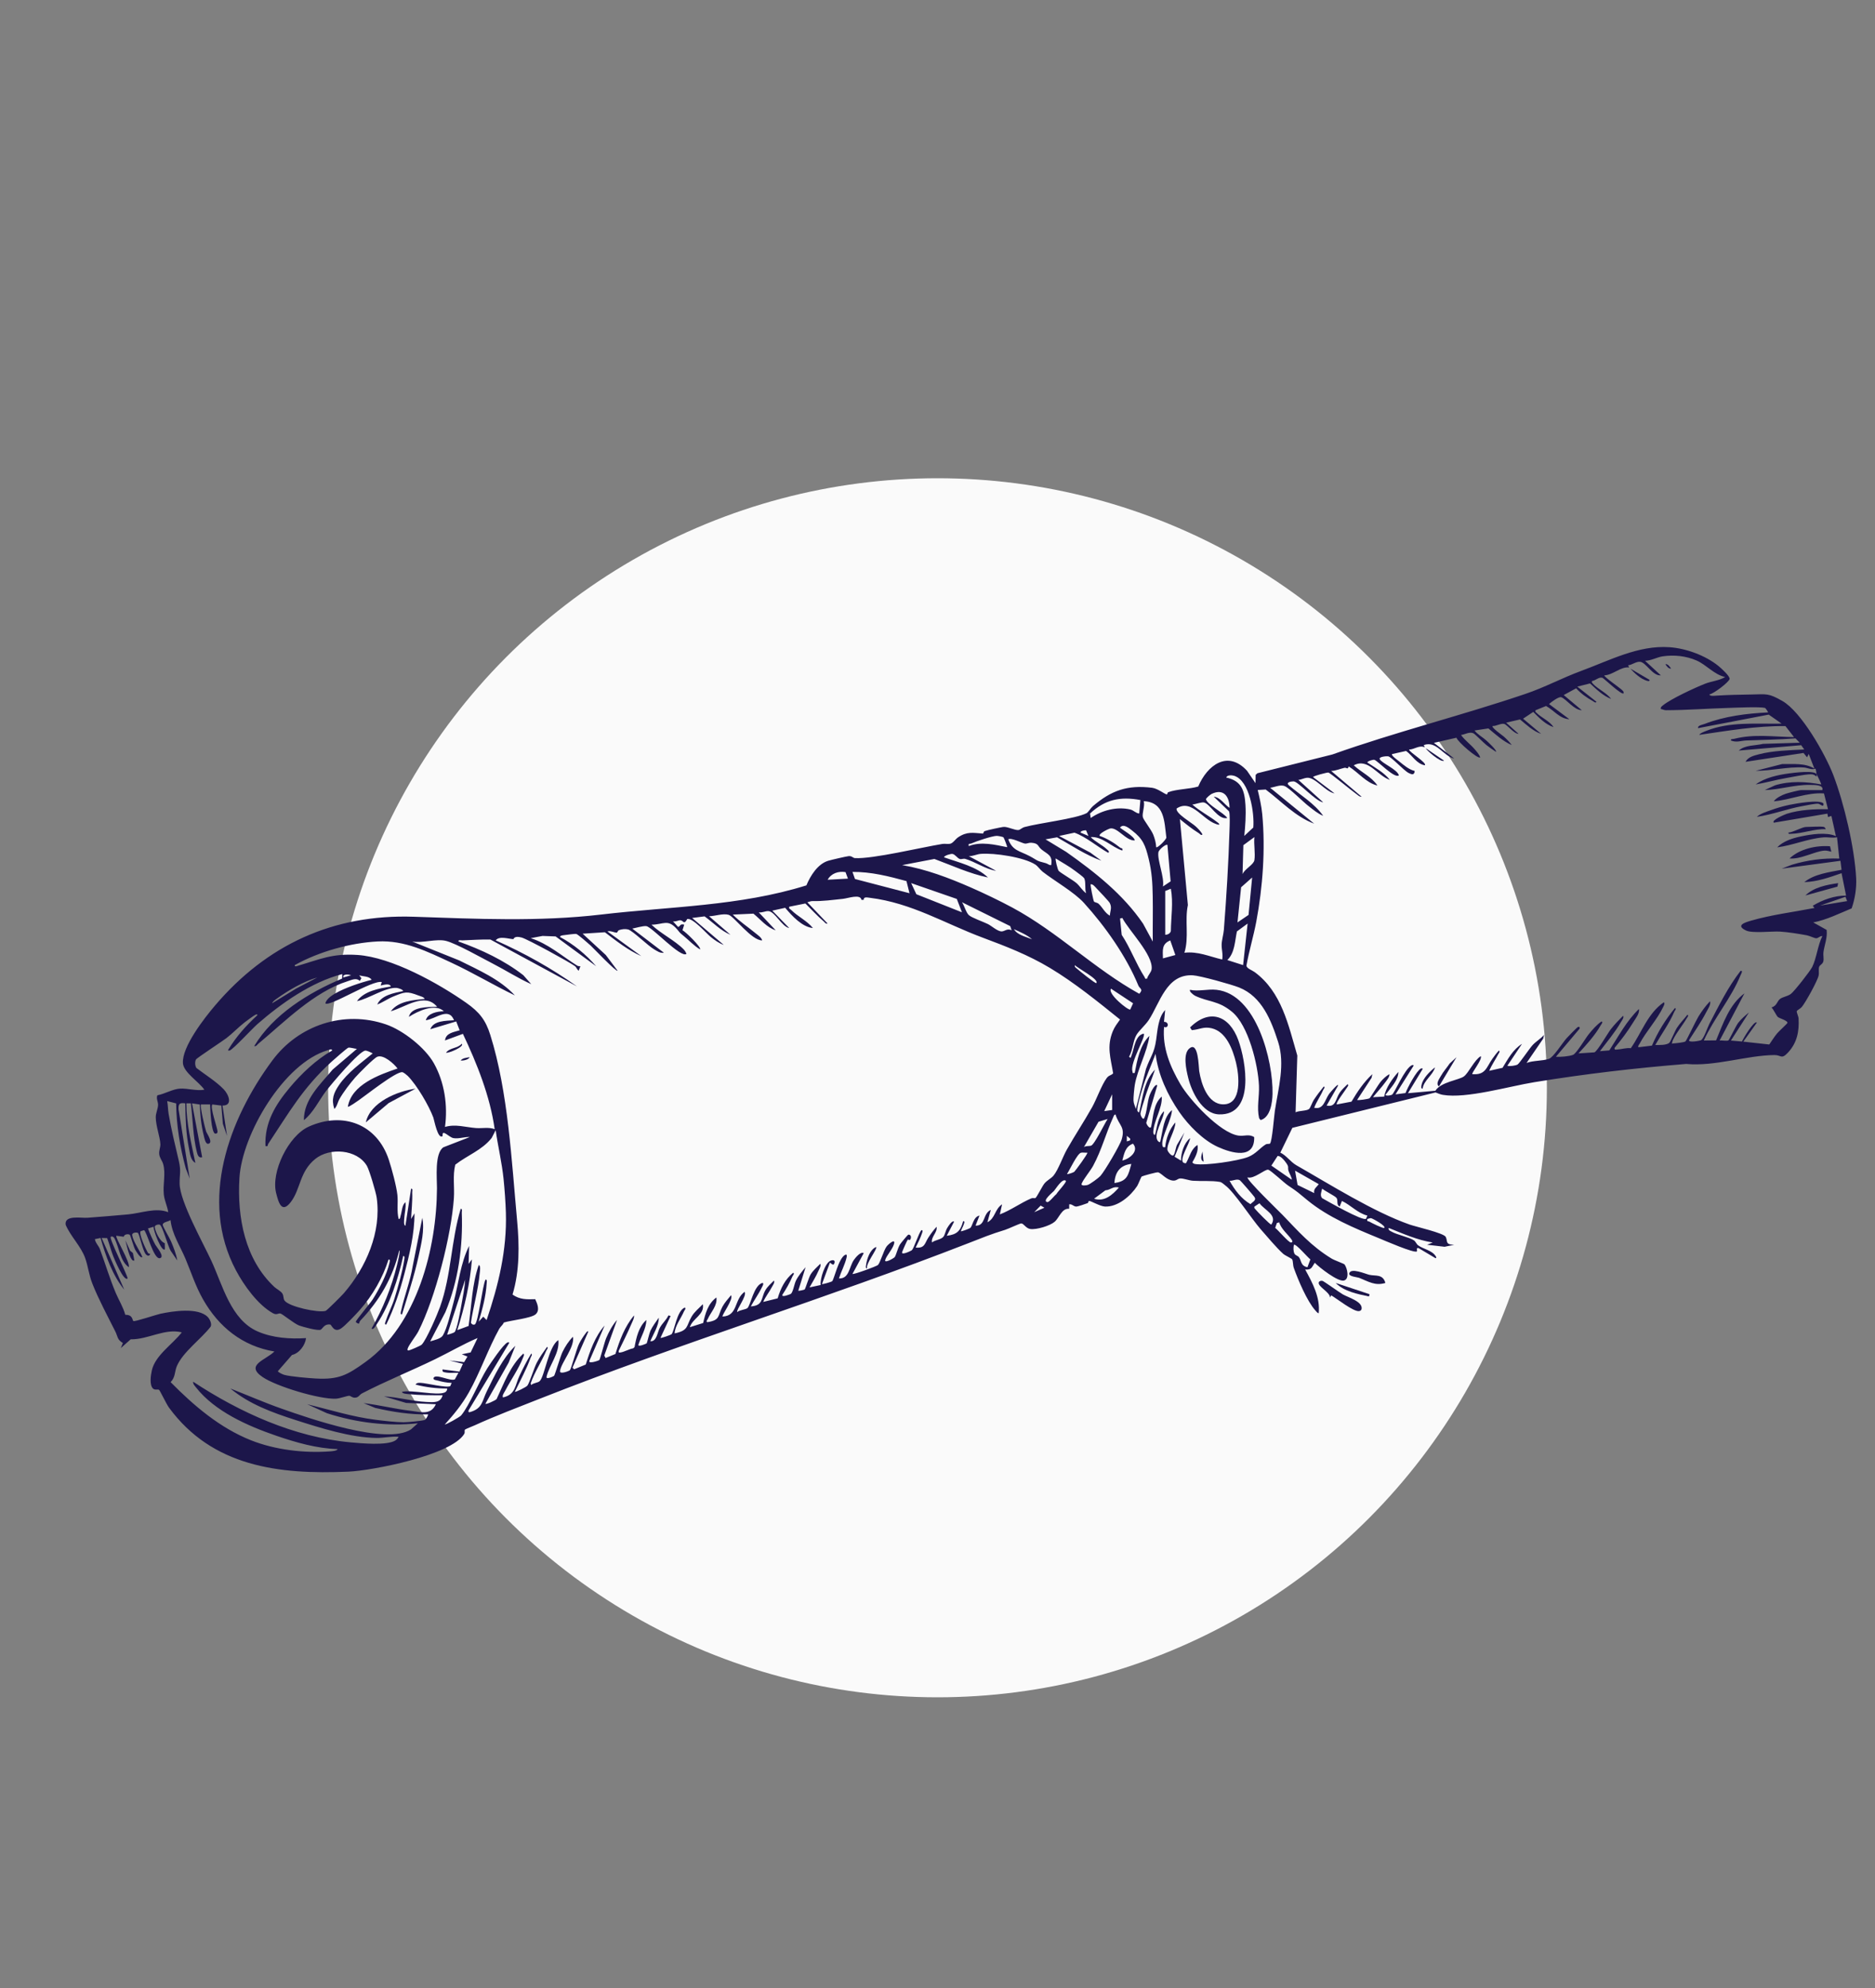 <svg width="200" height="212" viewBox="0 0 200 212" fill="none" xmlns="http://www.w3.org/2000/svg">
<rect x="0" y="0" width="200" height="212" fill="#808080" stroke="none"/>
<circle cx="100" cy="116" r="65" fill="#FAFAFA"/>
<g clip-path="url(#clip0_267_1520)">
<path d="M182.336 74.058C182.371 74.27 182.963 74.192 183.124 74.18C184.414 74.097 185.564 74.085 186.857 74.06C188.458 74.028 188.636 73.905 190.122 74.754C192.141 75.906 194.714 80.458 195.552 82.648C196.704 85.658 197.824 90.431 197.99 93.637C198.045 94.708 197.861 95.868 197.508 96.868C196.187 97.417 194.817 98.099 193.413 98.368L194.839 99.164C194.945 99.977 194.613 100.741 194.5 101.542C194.458 101.849 194.553 102.201 194.495 102.495C194.433 102.822 194.106 102.889 194.038 103.119C193.961 103.391 194.051 103.723 193.988 104.027C193.873 104.591 192.6 106.897 192.188 107.388C192.04 107.563 191.716 107.712 191.661 107.822C191.606 107.932 191.834 108.369 191.847 108.606C191.927 109.988 191.684 111.223 190.705 112.261C190.005 113.005 190.002 112.503 189.269 112.511C186.33 112.536 182.931 113.746 179.863 113.459C174.424 113.896 169.022 114.527 163.64 115.408C160.939 115.849 156.423 117.182 153.905 116.755C153.629 116.708 153.383 116.595 153.127 116.498L137.852 120.273L136.569 122.916C137.215 123.213 137.636 123.896 138.284 124.266C141.899 126.329 146.482 129.221 150.356 130.586C151.008 130.815 154.01 131.497 154.211 131.901C154.447 132.377 154.118 132.724 155.112 132.742L154.091 132.956L152.223 132.739L152.823 132.502C151.176 132.24 149.658 131.561 148.127 130.945C148.079 131.182 148.237 131.232 148.403 131.327C149.028 131.691 150.325 131.933 150.823 132.275C151.013 132.407 151.071 132.649 151.262 132.797C151.786 133.196 152.73 133.325 153.127 133.937C153.18 134.019 153.262 134.141 153.127 134.176L151.317 133.101C151.013 133.001 151.197 133.393 151.134 133.45C150.873 133.682 147.63 132.268 147.085 132.043C144.444 130.958 141.69 129.817 139.469 128.001C138.558 127.255 138.435 127.105 137.423 126.441C136.974 126.147 135.558 124.797 135.274 124.737C134.933 124.665 133.74 125.768 133.075 125.556C132.882 125.75 136.532 129.273 136.81 129.563C138.497 131.317 139.858 132.881 142.019 134.204C142.356 134.411 143.357 134.755 143.422 134.845C143.699 135.219 143.985 136.4 143.35 136.557C142.715 136.714 140.716 135.154 140.242 134.66C139.921 135.125 139.916 135.449 139.218 135.379C139.996 136.804 140.844 138.358 140.661 140.05C140.513 140.013 140.403 139.858 140.305 139.748C139.416 138.753 138.467 136.497 138.005 135.207C137.9 134.915 137.935 134.473 137.832 134.301C137.767 134.191 137.082 133.894 136.868 133.702C136.195 133.103 135.093 131.796 134.458 131.07C133.51 129.982 131.642 127.11 130.708 126.421C130.532 126.292 130.332 126.077 130.123 126.04C129.277 125.885 128.11 125.977 127.236 125.915C126.84 125.887 126.245 125.658 125.904 125.67C125.587 125.683 125.499 125.945 125.1 125.897C124.415 125.818 123.996 125.206 123.554 125.017C123.428 124.964 121.872 125.401 121.782 125.463C121.714 125.511 121.42 126.287 121.297 126.479C120.599 127.544 119.226 128.732 117.858 128.665C117.326 128.637 116.38 128.063 116.164 128.066C116.101 128.066 116.101 128.265 116.006 128.303C115.81 128.383 114.969 128.665 114.818 128.669C114.517 128.679 114.364 128.375 114.05 128.43L114.045 128.904C113.255 128.827 112.988 129.87 112.491 130.294C111.994 130.718 110.569 131.152 109.903 131.06C109.424 130.995 109.206 130.474 108.934 130.466C108.776 130.464 107.549 131.047 107.21 131.15C105.671 131.619 104.795 131.988 103.329 132.559C88.198 138.456 72.659 143.206 57.535 149.177C55.289 150.063 52.801 151.006 50.622 152.002C50.396 152.107 49.733 152.356 49.613 152.444C49.492 152.531 49.633 152.726 49.513 152.92C48.119 155.183 39.783 156.82 37.16 156.937C29.722 157.267 22.633 156.393 18.017 150.096C17.751 149.731 17.055 148.267 16.963 148.209C16.82 148.124 16.523 148.274 16.317 148.072C15.921 147.685 16.084 146.645 16.195 146.146C16.556 144.524 18.409 143.361 19.392 142.081C17.55 141.634 15.815 142.85 13.938 142.825L12.889 143.758L13.107 143.216C12.492 142.867 12.562 142.51 12.306 141.999C11.503 140.399 10.501 138.535 9.854 136.891C9.472 135.918 9.407 135.075 9.091 134.176C8.636 132.889 7.534 131.863 7.005 130.613C6.839 129.533 8.681 129.915 9.332 129.862C10.765 129.747 12.238 129.64 13.667 129.503C15.095 129.366 16.606 128.749 17.942 129.266C17.854 128.627 17.545 128.043 17.475 127.394C17.357 126.277 17.703 125.161 17.399 124.116C17.302 123.781 17.028 123.487 16.985 123.083C16.942 122.679 17.116 122.374 17.106 122.022C17.083 121.276 16.619 120.076 16.614 119.14C16.611 118.699 16.857 118.23 16.862 117.82C16.867 117.471 16.634 117.139 16.789 116.8C17.573 116.658 18.429 116.131 19.212 116.089C19.995 116.046 20.969 116.356 21.797 116.209C21.27 115.398 19.586 114.382 19.513 113.382C19.387 111.645 21.817 108.543 22.939 107.226C28.444 100.758 35.541 97.467 44.141 97.762C50.813 97.989 57.46 98.308 64.127 97.527C71.465 96.664 78.925 96.636 86.016 94.416C86.435 93.4 87.219 92.13 88.346 91.791C88.652 91.698 90.248 91.327 90.514 91.299C90.871 91.262 90.976 91.496 91.197 91.509C93.097 91.614 98.299 90.361 100.513 89.999C100.789 89.954 101.085 90.029 101.339 89.982C101.652 89.924 101.911 89.48 102.205 89.286C103.171 88.644 103.796 88.822 104.843 88.891C104.908 88.896 104.883 88.687 105.041 88.627C105.347 88.515 106.68 88.233 107.012 88.185C107.453 88.123 108.277 88.579 108.671 88.512C108.799 88.49 109.03 88.263 109.296 88.193C110.91 87.758 114.685 87.322 115.888 86.723C116.084 86.626 116.335 86.177 116.576 85.969C118.524 84.303 120.233 83.684 122.886 84.008C123.499 84.083 124.262 84.714 124.465 84.717C124.528 84.717 124.51 84.52 124.616 84.48C125.52 84.141 126.857 84.16 127.811 83.876C128.765 81.608 130.952 79.944 133.018 82.197L133.919 83.514L133.936 82.631L134.125 82.459L142.11 80.46C148.895 78.047 155.908 76.303 162.708 73.998C164.837 73.276 166.557 72.321 168.67 71.542C171.715 70.422 174.762 68.79 178.063 69.017C179.848 69.139 181.897 69.893 183.287 71.008C183.551 71.221 184.565 72.129 184.49 72.411C184.397 72.76 182.8 73.98 182.336 74.052V74.058ZM193.777 82.559C193.72 82.421 193.737 82.129 193.649 81.965C193.245 82.137 192.811 81.867 192.389 81.843C190.675 81.745 188.98 82.207 187.273 82.199L190.097 81.478C191.255 81.506 192.51 81.336 193.534 81.962L192.931 80.405L192.753 80.762L192.374 80.295L186.189 81.241C186.463 80.722 187.085 80.577 187.61 80.44C189.103 80.046 190.906 80.001 192.452 79.924L192.126 79.469L185.466 80.041C186.139 79.427 187.226 79.534 188.057 79.325L191.97 79.203L191.521 78.741C189.769 78.876 188.006 78.898 186.249 78.966C185.715 78.986 185.218 79.213 184.623 78.963C184.592 78.778 184.849 78.823 184.984 78.788C187.113 78.244 189.204 78.576 191.365 78.606L190.444 77.428C187.354 77.401 184.299 77.925 181.251 78.367C181.349 78.18 181.776 78.032 181.974 77.95C184.497 76.927 187.369 77.216 190.042 77.169L188.664 76.206L181.131 77.65C181.048 77.359 181.605 77.286 181.824 77.201C183.94 76.373 186.342 76.081 188.596 75.971C188.619 75.954 188.33 75.507 188.27 75.492C187.69 75.35 185.21 75.467 184.437 75.49C182.185 75.557 179.921 75.732 177.697 75.737C177.506 75.737 177.34 75.634 177.157 75.612C177.115 75.395 177.265 75.315 177.406 75.2C178.257 74.514 180.779 73.344 181.856 72.92C182.577 72.635 183.375 72.585 184.02 72.199C182.84 71.942 182.017 70.896 180.973 70.439C179.841 69.945 178.568 69.813 177.345 69.993C176.743 70.083 176.105 70.467 175.468 70.464L177.155 72.019C176.291 72.111 175.558 70.609 174.928 70.572C174.484 70.544 174.097 70.909 173.663 70.946L173.783 71.18C172.887 71.061 172.061 71.977 171.133 72.021C171.022 72.129 172.794 73.369 172.94 73.516C173.068 73.643 173.224 73.723 173.179 73.938C172.973 74.157 171.06 72.316 170.924 72.278C170.523 72.169 170.201 72.588 169.807 72.623C169.77 72.79 169.832 72.82 169.925 72.925C170.395 73.454 171.411 73.91 171.856 74.537C170.964 74.187 170.289 73.508 169.604 72.88L168.243 73.222L170.289 74.838C170.194 75.018 170.001 74.811 169.893 74.754C169.24 74.397 168.625 73.953 168.123 73.399L166.798 74.12L168.723 75.737C167.897 75.717 167.104 74.584 166.549 74.357C166.283 74.247 165.465 74.866 165.231 75.081L167.397 76.697C166.366 76.65 165.746 75.739 164.91 75.288L163.785 75.744C163.74 75.929 163.813 75.936 163.913 76.034C164.438 76.555 165.296 76.892 165.713 77.538C164.857 77.266 164.162 76.54 163.547 75.919L162.462 76.642L164.388 78.259C163.527 77.972 162.819 77.284 162.136 76.722L160.655 77.064L161.98 78.259C161.486 78.249 160.76 77.284 160.449 77.199C160.103 77.107 159.588 77.451 159.212 77.421C159.056 77.588 160.268 78.422 160.417 78.556C160.715 78.826 161.019 79.133 161.257 79.455C160.309 79.048 159.543 78.324 158.762 77.678L157.284 77.9C157.62 78.342 158.147 78.606 158.551 78.973C158.705 79.113 159.699 80.033 159.571 80.173C159.224 79.946 158.875 79.707 158.551 79.452C158.258 79.22 157.342 78.282 157.161 78.197C156.747 78.007 156.26 78.327 155.84 78.379C156.25 78.941 156.832 79.355 157.281 79.879C157.485 80.113 157.808 80.478 157.886 80.772C157.66 80.984 155.471 79.103 155.356 78.671L152.949 79.218L155.115 80.892C153.905 80.595 153.232 78.956 151.862 79.457L151.985 79.694C151.372 79.43 150.913 79.909 150.298 79.936C150.341 80.231 152.248 81.358 151.982 81.61C151.096 81.456 150.659 80.567 149.982 80.081L148.491 80.415C148.355 80.56 149.093 81.071 149.226 81.181C149.695 81.563 150.32 82.094 150.9 82.212C150.87 82.686 150.582 82.599 150.255 82.431C149.728 82.162 148.415 80.707 148.064 80.65C147.921 80.627 147.057 80.687 147.168 80.949C147.348 81.373 149.055 82.047 149.213 82.686C148.747 83.058 146.942 81.116 146.6 81.029C146.432 80.987 145.84 81.189 145.845 81.311C146.681 81.872 147.614 82.361 148.252 83.167C146.899 82.718 145.955 80.792 144.399 81.613C145.217 82.364 146.284 82.826 146.927 83.766C145.724 83.497 144.886 82.354 143.854 81.73C143.754 82.127 143.651 81.825 143.407 81.88C142.933 81.987 142.486 82.204 141.989 82.212L145.24 84.964C145.004 84.984 144.836 84.777 144.652 84.652C144.203 84.345 141.874 82.404 141.688 82.384C141.55 82.369 140.056 82.748 140.064 82.871L142.351 84.607C141.384 84.435 140.305 82.871 139.416 82.94C139.117 82.963 138.801 83.142 138.497 83.172L141.146 85.565C140.34 85.466 138.475 83.327 137.978 83.325C137.707 83.325 137.114 83.427 137.488 83.751C138.716 84.809 140.174 85.645 141.143 87C140.591 86.785 140.059 86.334 139.589 85.969C138.969 85.493 137.586 84.076 137.039 83.834C136.58 83.632 135.947 83.958 135.483 84.006L140.179 87.836C138.179 87.097 136.682 85.451 135.006 84.193L134.157 84.245C134.358 85.091 134.556 85.95 134.639 86.82C134.988 90.573 134.694 94.588 134.004 98.281C133.708 99.855 133.231 101.405 132.95 102.984C132.995 103.286 133.565 103.468 133.836 103.668C136.705 105.789 137.42 109.287 138.379 112.563L138.196 118.616C138.545 118.429 139.388 118.482 139.642 118.257C139.765 118.147 139.981 117.538 140.131 117.306C140.463 116.802 140.824 116.328 141.206 115.859C141.387 115.952 141.171 116.149 141.126 116.258C140.852 116.902 140.42 117.476 140.182 118.135C141.196 118.354 141.299 117.331 141.768 116.658C141.823 116.578 142.855 115.35 142.709 115.799L141.507 117.895C142.514 118.12 142.443 117.179 142.925 116.493C143.156 116.164 143.452 115.904 143.736 115.622C143.914 115.715 143.711 115.912 143.651 116.016C143.493 116.293 142.448 117.618 142.591 117.778L144.158 117.481C144.783 116.421 145.476 115.388 146.384 114.547L146.299 114.941L144.76 117.301C144.836 117.366 145.945 117.207 146.083 117.122C146.176 117.064 147.032 115.63 147.293 115.33C147.554 115.031 147.845 114.754 148.194 114.549C148.265 114.811 147.903 115.218 147.753 115.428C147.358 115.974 146.871 116.478 146.45 117.005L147.647 116.94C147.808 115.999 148.523 115.028 149.158 114.31C149.176 115.206 148.28 116.069 147.773 116.765C147.921 116.895 148.302 116.815 148.468 116.745C148.731 116.633 149.826 113.938 150.604 113.591C150.669 113.561 150.81 113.569 150.782 113.649L148.857 116.703L149.921 116.563C150.12 116.021 151.106 114.158 151.568 113.948C151.631 113.918 151.774 113.925 151.746 114.005L150.182 116.58L153.107 116.316C153.692 115.378 155.612 115.183 156.149 114.791C156.651 114.425 157.274 113.015 157.952 112.63C158.135 112.99 156.93 114.442 157.048 114.547C158.469 114.664 158.541 113.828 159.189 112.905C159.4 112.603 159.628 112.304 159.879 112.034C160.053 112.119 159.857 112.326 159.802 112.436C159.503 113.022 159.106 113.574 158.855 114.19L160.271 113.871C160.853 112.932 161.375 111.917 162.347 111.318L160.783 113.653C161.024 113.738 161.664 113.634 161.862 113.531C162.061 113.429 163.145 111.8 163.489 111.435C163.863 111.039 164.34 110.777 164.696 110.36L164.611 110.754L162.831 113.354C163.544 113.075 164.521 113.154 165.219 112.915C165.706 112.748 166.654 111.213 167.104 110.717C167.267 110.537 168.201 109.569 168.311 109.521C168.459 109.459 168.537 109.549 168.489 109.699L165.962 112.695C166.408 112.73 167.397 112.65 167.799 112.486C168.151 112.344 169.114 110.727 169.456 110.302C169.845 109.821 170.329 109.259 170.839 108.923C171.017 109.015 170.814 109.212 170.754 109.317C170.129 110.415 169.225 111.41 168.369 112.336L170.066 112.224C170.36 112.144 171.492 110.185 171.81 109.771C172.195 109.272 172.679 108.773 173.126 108.324C173.261 108.521 172.975 108.858 172.875 109.032C172.255 110.105 171.406 111.111 170.658 112.097L171.66 112.014C172.649 110.497 173.492 108.878 174.815 107.605C174.916 108.064 174.446 108.633 174.203 109.032C173.625 109.981 172.94 110.886 172.227 111.74C172.177 111.999 172.345 111.924 172.526 111.917C172.963 111.899 173.472 111.717 173.954 111.78C175.096 110.143 175.759 108.064 177.466 106.889C177.619 106.964 177.484 107.221 177.431 107.333C176.783 108.718 175.591 109.973 174.901 111.286C174.83 111.418 174.71 111.495 174.755 111.68L176.206 111.505C176.828 110.055 177.664 108.703 178.671 107.488C178.852 107.58 178.636 107.777 178.591 107.887C178.056 109.147 177.233 110.255 176.562 111.44C176.949 111.443 177.775 111.47 178.066 111.201C178.196 111.081 178.653 109.951 178.872 109.609C179.188 109.117 179.635 108.673 179.994 108.209C180.174 108.304 179.966 108.496 179.908 108.603C179.562 109.227 178.468 110.587 178.367 111.143C178.322 111.4 178.332 111.273 178.49 111.268C178.729 111.258 179.645 111.166 179.783 111.054C179.898 110.959 180.907 108.823 181.161 108.414C181.52 107.835 181.927 107.266 182.404 106.774C182.522 107.126 182.168 107.61 182.002 107.932C181.472 108.958 180.795 109.933 180.177 110.906C180.046 111.233 181.297 110.986 181.417 110.941C181.723 110.826 182.137 109.556 182.321 109.205C183.332 107.271 184.319 105.262 185.657 103.538C185.973 103.451 185.694 103.905 185.652 104.012C184.705 106.37 182.803 108.616 181.741 110.961L183.049 110.946C183.794 109.16 184.457 107.126 186.074 105.933L183.425 110.964C183.661 110.919 184.208 111.044 184.369 110.944C184.462 110.886 185.15 109.404 185.423 109.057C185.735 108.658 186.166 108.291 186.555 107.969L184.63 110.964L185.815 111.068C185.878 110.841 187.113 108.77 187.399 109.047L185.953 111.081L188.722 111.385C189.003 110.989 189.254 110.559 189.57 110.188C189.736 109.991 190.62 109.175 190.65 109.105C190.76 108.845 189.786 108.598 189.63 108.446C189.475 108.294 189.174 107.653 188.965 107.433C189.545 107.263 189.548 106.774 189.866 106.53C190.155 106.305 190.657 106.26 191.019 105.998C191.38 105.736 193.085 103.558 193.303 103.119C193.762 102.193 193.898 100.786 194.387 99.825C194.126 99.785 193.978 100.057 193.725 100.057C193.549 100.057 193.034 99.798 192.723 99.74C191.85 99.581 190.743 99.398 189.869 99.346C188.995 99.294 186.922 99.551 186.249 99.231C185.09 98.682 186.134 98.368 186.774 98.181C188.97 97.545 191.3 97.263 193.541 96.826L193.361 96.587C194.417 95.958 195.663 95.499 196.915 95.509L196.433 93.116C195.148 93.562 193.843 94.029 192.46 94.071C193.531 93.203 195.1 93.016 196.433 92.754L196.313 91.796L190.05 92.634L191.134 92.217C192.771 91.721 194.48 91.496 196.192 91.559L195.949 89.283C195.457 89.388 194.99 89.253 194.46 89.3C192.796 89.448 191.219 90.151 189.568 90.361C190.195 89.705 191.204 89.383 192.073 89.201C193.177 88.966 194.809 88.709 195.831 89.166L195.349 87.01L194.99 87.132L194.925 86.765L189.209 87.731C188.9 87.457 190.446 86.83 190.599 86.78C191.967 86.344 193.564 86.276 194.987 86.294L194.556 84.61C192.716 84.487 191.014 85.296 189.206 85.453C189.44 85.091 190.087 84.779 190.497 84.642C190.79 84.542 191.915 84.255 192.156 84.255H194.385C194.553 83.661 193.484 83.709 193.019 83.701C191.408 83.676 189.839 84.213 188.242 84.253L189.352 83.741C190.948 83.262 192.643 83.344 194.262 83.654C194.31 83.617 193.835 82.706 193.78 82.576V82.816C193.536 82.646 193.449 82.566 193.125 82.571C192.465 82.579 191.217 82.853 190.504 82.975C189.422 83.162 188.355 83.467 187.276 83.654C188.22 82.943 189.668 82.628 190.845 82.474C191.363 82.406 193.556 82.114 193.78 82.576L193.777 82.559ZM132.721 89.146L133.685 88.248C133.818 86.758 133.311 83.247 131.642 82.731C131.411 82.658 130.889 82.626 130.796 82.918C132.458 83.27 132.756 84.328 132.849 85.847C132.915 86.943 132.834 88.063 132.724 89.146H132.721ZM131.152 86.152C131.147 84.944 130.517 84.043 129.235 84.665C129.147 84.707 128.652 85.084 128.637 85.233C128.773 85.802 130.532 86.681 130.911 87.23C129.935 87.472 129.099 85.73 128.419 85.575C128.158 85.515 127.49 85.775 127.179 85.795C127.982 86.508 128.971 87.002 129.817 87.661C129.867 87.701 130.166 87.896 130.008 87.951C128.381 87.671 127.204 85.089 125.502 86.222C125.389 86.755 127.108 87.726 127.54 88.128C127.814 88.382 128.07 88.642 128.261 88.969C128.15 89.161 127.99 88.924 127.889 88.859C127.166 88.412 126.511 87.886 125.856 87.349L126.707 96.512C126.353 98.188 126.852 99.955 126.335 101.602C127.766 101.427 129.006 102.004 130.367 102.323C130.477 101.779 130.291 101.267 130.309 100.706C130.324 100.239 130.51 99.626 130.547 99.147C130.824 95.583 131.039 92.048 131.15 88.487C131.162 88.113 131.22 86.725 131.09 86.513L129.466 84.956C130.173 85.029 130.603 85.79 131.15 86.152H131.152ZM121.639 85.316C119.485 84.914 117.866 85.263 116.272 86.753L116.342 87.23C117.532 86.411 119.139 85.987 120.564 86.324C120.928 86.409 121.152 86.728 121.518 86.751L121.639 85.316ZM123.326 90.344C123.456 90.476 124.382 89.553 124.412 89.32C124.189 87.609 124.239 85.553 122 85.436C122.143 85.932 121.802 86.731 121.902 87.14C121.98 87.459 122.803 88.462 123.022 89.029C123.182 89.445 123.308 89.894 123.326 90.344ZM122.962 100.404C122.947 98.787 122.987 97.168 122.957 95.549C122.931 94.121 122.869 92.988 122.52 91.561C122.171 90.134 121.922 89.46 120.733 88.549C120.411 88.302 119.831 87.803 119.472 88.248C119.48 88.352 121.044 89.201 121.036 89.622C120.115 89.692 119.161 88.145 118.385 88.357C118.212 88.405 117.133 88.916 117.304 89.143C118.067 89.403 118.86 89.892 119.485 90.393C119.608 90.493 119.789 90.388 119.711 90.703C118.554 90.326 117.577 89.173 116.34 89.268C116.844 89.785 117.56 90.089 118.084 90.586C118.177 90.675 118.398 90.825 118.207 90.942C116.997 90.264 115.895 89.266 114.61 88.796L112.968 89.148L116.299 90.922L117.482 91.783C115.792 91.174 114.306 90.166 112.755 89.291L111.523 89.508L113.727 90.845C116.797 93.013 119.794 95.366 121.927 98.498L122.959 100.404H122.962ZM115.853 88.552C115.81 88.512 115.23 88.584 115.258 88.787L116.099 89.146L115.853 88.552ZM107.039 89.296C106.951 89.221 106.427 89.131 106.286 89.138C105.757 89.171 104.14 89.707 103.598 89.952C103.425 90.029 103.269 89.882 103.337 90.224C104.647 89.717 106.103 90.074 107.428 90.344C107.469 90.304 107.082 89.331 107.039 89.293V89.296ZM133.803 91.721C133.914 90.987 133.723 90.027 133.803 89.266L132.626 90.129L132.538 93.218C132.754 92.671 133.728 92.215 133.803 91.721ZM112.125 92.26C112.311 91.189 111.753 91.122 111.096 90.588C110.669 90.244 110.825 89.927 109.999 89.869C109.748 89.852 109.537 89.987 109.321 89.959C109.017 89.922 107.848 89.288 107.549 89.505C108.001 90.728 108.781 90.745 109.798 91.279C110.752 91.781 110.416 91.763 111.553 92.05C111.764 92.103 111.899 92.285 112.125 92.257V92.26ZM124.528 90.106C124.395 89.959 123.612 90.588 123.562 90.89C123.428 91.738 124.227 93.542 124.046 94.535L124.867 93.987L124.525 90.104L124.528 90.106ZM106.223 92.859C105.104 92.674 104.014 91.898 102.97 91.594C102.744 91.529 102.574 91.661 102.375 91.601C102.127 91.526 101.861 91.09 101.585 91.06C101.426 91.042 100.764 91.214 100.686 91.419C102.265 91.983 104.148 92.397 105.383 93.575C103.397 93.161 101.554 92.295 99.667 91.599L96.23 92.257C98.725 92.671 101.228 93.622 103.538 94.633C104.968 95.259 106.62 96.05 107.993 96.789C112.808 99.381 116.739 103.328 121.523 105.978C121.995 105.479 121.563 105.437 121.428 105.105C120.14 101.971 117.876 98.77 115.612 96.277C114.58 95.142 112.484 93.947 111.229 92.971C110.95 92.756 110.714 92.382 110.438 92.2C109.228 91.409 106.035 90.935 104.604 91.057C104.175 91.095 103.779 91.317 103.339 91.297L106.228 92.851L106.223 92.859ZM115.858 95.254C115.672 94.797 115.863 93.987 115.627 93.63C115.544 93.505 114.884 93.023 114.695 92.881C114.048 92.385 113.295 91.983 112.609 91.544C112.539 91.633 112.808 92.714 112.916 92.856C113.061 93.051 114.459 93.852 114.834 94.184C115.208 94.516 115.441 94.965 115.86 95.257L115.858 95.254ZM90.188 93.001C89.423 92.879 88.665 93.131 88.28 93.817L90.447 93.697L90.188 92.998V93.001ZM96.69 93.959C94.797 93.445 92.917 92.961 90.931 92.981L91.197 93.737L97.013 95.254L96.69 93.959ZM131.998 98.368L133.178 97.567L133.562 93.577L132.385 94.62L131.998 98.368ZM102.611 97.29L102.059 95.863L97.192 94.176L97.744 95.361L102.611 97.288V97.29ZM118.385 97.649C118.413 97.123 118.642 96.803 118.37 96.287C118.283 96.12 117.171 94.945 116.945 94.713C116.781 94.548 116.598 94.278 116.34 94.296C116.277 94.366 116.621 96.037 116.689 96.135C116.761 96.24 117.035 96.24 117.188 96.382C117.605 96.764 117.856 97.362 118.385 97.649ZM124.289 99.686C124.551 99.686 124.849 99.536 124.892 99.266C124.91 97.767 125.166 96.265 124.892 94.775L124.292 95.014V99.686H124.289ZM91.895 95.973C91.795 95.291 90.469 95.796 89.904 95.853C88.77 95.97 87.758 96.117 86.651 96.092C86.46 96.087 86.295 96.187 86.112 96.215L88.278 98.488C88.052 98.54 87.992 98.363 87.856 98.251C87.204 97.704 86.523 96.951 85.908 96.347L84.184 96.694C84.124 96.928 84.282 96.926 84.385 97.031C85.075 97.727 86.084 98.191 86.712 98.967C85.544 98.85 84.48 97.662 83.752 96.808L82.379 97.111L84.184 98.967C83.388 98.82 82.668 97.2 81.957 97.16C81.638 97.143 81.277 97.355 80.933 97.293L82.74 99.206C81.789 98.909 81.114 98.036 80.366 97.432L78.164 97.532C78.895 98.273 79.778 98.847 80.574 99.506C80.805 99.698 81.249 99.99 81.294 100.284C80.17 100.304 78.312 97.729 77.717 97.555C77.123 97.38 76.257 97.702 75.634 97.709L77.921 99.686C76.861 99.241 76.068 98.38 75.154 97.722L73.827 97.891L77.198 100.763C76.708 100.599 76.214 100.244 75.817 99.922C75.313 99.511 73.907 97.871 73.307 98.001C72.943 98.68 72.913 98.161 72.572 98.138C72.366 98.126 72.042 98.323 71.781 98.248L72.326 98.845C72.597 98.795 72.501 98.475 72.983 98.608L72.795 99.206C73.091 99.316 74.856 101.048 74.67 101.242C74.025 100.863 73.51 100.284 72.923 99.808C72.396 99.379 72.574 99.503 72.213 99.089C71.234 97.961 70.784 98.595 69.491 98.61C70.458 99.546 72.007 100.299 72.923 101.242C73.056 101.38 73.156 101.544 73.224 101.722C72.619 102.211 69.549 98.835 68.937 98.762C68.585 98.722 67.83 98.952 67.446 99.027L70.817 101.602C70.403 101.659 70.119 101.435 69.79 101.247C69.107 100.856 67.488 99.246 66.994 99.117C66.71 99.042 66.314 99.084 66.042 99.186C65.867 99.254 65.872 99.444 65.799 99.451C65.555 99.478 65.114 99.216 64.795 99.329L68.407 101.961C66.991 101.332 65.744 100.347 64.521 99.416L62.147 99.568L64.617 101.841L65.879 103.521C65.729 103.67 63.251 101.058 62.992 100.823C62.757 100.611 61.639 99.628 61.456 99.591C61.341 99.568 60.404 99.691 60.194 99.72C60.073 99.738 59.714 99.755 59.739 99.925C61.198 100.704 62.513 101.791 63.592 103.039L59.265 99.86L57.874 99.808L56.609 100.045C58.487 100.644 59.953 101.966 61.562 102.972C61.662 103.034 61.79 103.046 61.908 103.041L61.727 103.516C61.542 103.403 61.491 103.149 61.338 103.034C60.736 102.59 56.268 100.15 55.65 99.98C54.809 99.75 54.802 100.152 54.751 100.15C54.239 100.125 53.238 99.775 52.876 100.282C55.916 101.634 58.846 103.264 61.547 105.192L52.306 100.19C51.312 100.172 50.316 100.244 49.322 100.282C49.176 100.287 48.875 100.192 48.903 100.399C51.353 101.272 53.765 102.4 55.823 103.997L56.669 104.953C55.238 104.309 53.91 103.448 52.517 102.735C51.355 102.138 48.687 100.621 47.58 100.339C46.561 100.077 45.067 100.601 43.965 100.404L48.983 102.418C51.071 103.463 53.303 104.414 54.922 106.15C52.63 105.048 50.449 103.73 48.139 102.657C45.589 101.475 43.157 100.249 40.285 100.397C37.413 100.544 34.06 101.457 31.439 102.919C31.416 103.146 31.683 103.017 31.8 102.982C34.193 102.28 35.435 101.659 38.126 101.836C41.766 102.076 46.766 104.858 49.731 106.941C51.134 107.927 51.799 108.77 52.301 110.372C54.194 116.393 54.576 123.841 55.158 130.167C55.402 132.794 55.434 135.509 54.669 138.054C55.462 138.608 56.202 138.568 57.091 138.545C57.327 139.049 57.605 139.736 57.136 140.157C56.667 140.579 54.47 140.806 53.742 141.033C53.637 141.295 53.396 141.455 53.26 141.692C52.083 143.803 51.205 146.375 50 148.509C49.302 149.744 48.401 150.857 47.449 151.9C47.527 151.967 49.048 151.111 49.191 150.939C50.1 149.836 51.107 147.299 51.975 145.921C52.314 145.387 53.664 143.369 54.134 143.159C54.197 143.132 54.337 143.137 54.312 143.216L49.98 150.405C49.942 150.57 49.987 150.63 50.155 150.58C51.481 150.188 51.413 149.414 51.92 148.381C52.756 146.687 53.607 144.836 54.975 143.513L54.254 145.312L51.784 149.681C51.732 149.849 52.886 149.332 52.974 149.19C53.767 147.506 54.42 145.654 55.818 144.352C55.976 144.429 55.828 144.679 55.783 144.796C55.289 146.038 54.503 147.126 53.89 148.302C53.795 148.484 53.529 148.831 53.652 149.023C55.002 148.718 54.927 147.733 55.417 146.705C55.796 145.909 56.197 145.1 56.664 144.352C56.83 144.429 56.647 144.656 56.604 144.771C56.165 146.006 55.484 147.239 54.917 148.421C54.995 148.486 56.13 147.915 56.248 147.768C56.486 147.473 56.965 145.876 57.264 145.305C57.563 144.733 57.967 144.167 58.351 143.631C58.532 143.723 58.316 143.92 58.271 144.03C57.769 145.213 57.028 146.3 56.604 147.523L56.664 147.703C56.88 147.466 57.367 147.476 57.568 147.284C58.097 146.777 58.519 143.543 59.556 142.912C59.719 144.279 58.59 145.569 58.298 146.812C58.213 147.176 59.066 146.762 59.107 146.715C59.194 146.612 59.782 144.624 59.995 144.185C60.279 143.601 60.658 143.004 61.122 142.55C61.308 143.683 59.87 145.28 59.734 146.203C59.676 146.605 60.713 146.206 60.791 146.113C60.947 145.929 61.501 143.835 61.763 143.306C61.916 142.997 62.242 142.47 62.458 142.201C62.498 142.151 62.691 141.854 62.749 142.011L61.065 145.846L61.24 146.021L62.48 145.514C62.942 144.05 63.459 142.528 64.496 141.352L62.867 145.125C62.749 145.494 63.886 145.08 63.926 145.04C64.014 144.956 64.476 143.129 64.654 142.71C64.938 142.041 65.332 141.293 65.819 140.756L64.456 144.554L64.599 144.818L65.646 144.389C66.093 142.919 66.637 141.477 67.624 140.28C67.679 140.544 67.451 140.946 67.343 141.198C66.933 142.161 66.452 143.109 65.997 144.052C65.97 144.242 65.985 144.254 66.173 144.229C66.59 144.175 67.094 143.86 67.534 143.788L67.682 143.663C67.877 142.625 68.123 141.49 68.947 140.759C68.934 141.662 68.374 142.535 68.101 143.394C68.005 143.693 68.952 143.289 68.982 143.249C69.027 143.184 69.248 142.203 69.381 141.911C69.589 141.452 69.981 140.941 70.27 140.519C70.272 141.395 69.69 142.243 69.366 143.032C70.059 143.079 70.114 142.094 70.385 141.59C70.656 141.086 71.073 140.779 71.296 140.277L71.532 140.334L70.45 142.67C70.511 142.727 71.557 142.353 71.628 142.286C71.934 141.979 72.19 139.763 73.041 139.439C73.222 139.531 73.006 139.728 72.961 139.838C72.637 140.599 71.994 141.395 71.957 142.193C73.475 141.874 73.174 141.43 73.771 140.404C74.078 139.88 74.557 139.511 74.969 139.079C75.18 140.195 73.864 140.596 73.583 141.532L75.001 141.086C75.25 140.04 75.513 139.034 76.415 138.361C76.548 139.232 75.812 139.93 75.488 140.671C75.446 140.769 75.278 140.921 75.453 140.996C76.854 140.781 76.543 140.319 77.055 139.356C77.286 138.922 77.665 138.5 77.981 138.121C78.265 138.56 76.947 140.267 77.077 140.397C78.732 140.329 78.287 138.558 79.427 137.762C79.701 138.206 78.481 139.713 78.644 139.918C78.897 139.686 79.525 139.661 79.723 139.496C80.064 139.214 80.406 137.016 81.352 136.804C81.508 136.901 81.312 137.186 81.254 137.305C80.921 138.001 80.448 138.635 80.087 139.316C81.445 139.217 81.149 138.443 81.648 137.577C81.882 137.176 82.236 136.886 82.555 136.562C82.678 136.751 82.409 137.103 82.316 137.283C82.04 137.809 81.646 138.286 81.41 138.837L82.951 138.456C83.267 137.395 83.727 136.442 84.603 135.726C84.784 135.818 84.568 136.015 84.523 136.125C84.244 136.784 83.855 137.463 83.461 138.064C83.323 138.413 84.277 138.024 84.344 137.984C84.58 137.842 84.718 136.961 84.884 136.604C85.115 136.1 85.572 135.559 85.931 135.13L85.148 137.645C85.18 137.677 85.783 137.56 85.843 137.497C85.903 137.435 86.28 136.212 86.468 135.906C86.742 135.461 87.136 135.137 87.495 134.773C87.613 134.977 87.382 135.334 87.296 135.534C87.033 136.14 86.674 136.711 86.35 137.288L87.54 137.033C87.45 136.392 87.999 134.668 88.604 134.438C88.88 134.334 89.109 134.381 89.001 134.713C88.878 135.087 88.567 134.601 88.521 134.655L87.678 136.929C87.743 136.978 88.669 136.709 88.762 136.632C88.963 136.462 89.45 134.166 90.148 133.817C90.369 133.707 90.334 133.954 90.304 134.092C90.128 134.858 89.726 135.586 89.485 136.332C90.592 136.382 90.57 135.112 91.069 134.376C91.252 134.109 91.797 133.44 92.131 133.637L90.929 135.853C91.042 135.943 93.484 135.045 93.645 134.902C93.868 134.705 94.252 133.373 94.561 132.939C94.732 132.699 95.547 131.991 95.362 132.657C95.199 133.233 94.561 133.892 94.423 134.358C94.297 134.783 95.364 134.166 95.44 134.052C95.605 133.802 95.756 133.098 96.004 132.699C96.092 132.559 96.823 131.676 96.891 131.661C97.239 131.641 97.219 132.085 97.049 132.233C97.026 132.253 96.873 132.168 96.825 132.203C96.767 132.248 96.273 133.368 96.228 133.52C96.105 133.917 97.207 133.385 97.279 133.308C97.495 133.078 97.975 131.566 98.276 131.182C98.502 131.157 98.376 131.424 98.336 131.541C98.178 132.023 97.902 132.579 97.671 133.039C98.663 133.146 98.638 132.569 99.019 131.983C99.283 131.576 99.574 131.182 99.9 130.823C100.018 131.427 99.273 131.913 99.418 132.497C99.727 132.223 100.355 132.203 100.621 131.896C100.796 131.691 100.859 131.252 101.022 130.978C101.145 130.768 101.57 130.092 101.768 130.284L100.987 131.783C102.077 131.654 102.461 131.264 102.734 130.226C102.96 130.202 102.835 130.469 102.795 130.586C102.717 130.825 102.564 131.057 102.491 131.302C102.546 131.347 103.394 131.027 103.49 130.953C103.751 130.745 103.811 129.76 104.479 129.628L104.057 130.703C105.162 130.733 104.808 129.411 105.684 129.026L105.322 130.344C106.181 129.905 106.088 128.956 106.889 128.427L106.648 129.503C107.822 129.059 108.857 128.285 110.001 127.796C110.167 127.726 110.38 127.804 110.446 127.761C110.596 127.666 111.181 126.479 111.405 126.209C111.696 125.857 112.12 125.673 112.371 125.373C112.868 124.78 113.37 123.345 113.794 122.596C114.653 121.074 115.632 119.609 116.485 118.085C116.982 117.199 117.499 115.71 118.047 114.968C118.283 114.649 118.496 114.706 118.737 114.464C118.468 112.808 118.029 111.617 118.694 109.983C118.89 109.499 119.174 109.14 119.47 108.721C117.105 106.819 114.61 104.788 111.999 103.224C109.657 101.821 107.3 100.918 104.785 99.977C100.779 98.48 97.227 96.287 92.786 95.741C92.508 95.706 92.101 95.608 92.129 95.955L91.898 95.965L91.895 95.973ZM197.028 96.092L196.85 95.633L194.136 96.572L197.026 96.092H197.028ZM107.757 98.762L102.611 96.215C102.865 96.569 103.041 97.31 103.339 97.585C103.663 97.882 104.886 98.296 105.383 98.545C105.792 98.752 106.447 99.361 106.876 99.326C107.187 99.301 107.451 98.977 107.908 99.204L107.755 98.76L107.757 98.762ZM119.711 97.891L119.47 97.951L119.648 99.691C120.572 101.085 121.197 102.822 122.093 104.204C122.168 104.322 122.081 104.419 122.362 104.356C122.432 103.99 122.808 103.705 122.844 103.328C122.992 101.799 120.414 99.239 119.713 97.891H119.711ZM132.598 102.919L133.08 98.488L131.938 99.326C131.715 100.357 131.717 101.612 130.914 102.38L132.598 102.919ZM110.079 100.165C109.567 99.705 108.789 99.374 108.151 99.089C108.548 99.728 109.421 99.885 110.079 100.165ZM125.371 101.841L124.829 100.287C123.9 100.664 124.028 101.325 124.046 102.203L125.369 101.844L125.371 101.841ZM116.942 104.836C117.276 104.444 114.884 103.219 114.655 102.919C114.6 103.156 114.778 103.204 114.906 103.326C115.034 103.448 116.859 104.93 116.942 104.836ZM36.495 103.88C33.209 104.731 29.998 106.994 27.46 109.207C26.898 109.696 24.945 111.827 24.511 112.022C24.458 112.044 24.312 112.052 24.333 111.964C25.191 110.547 26.248 109.369 27.463 108.251C27.483 108.162 27.34 108.172 27.285 108.194C27.111 108.264 26.291 108.873 26.082 109.035C25.445 109.529 24.807 110.203 24.149 110.707C23.688 111.061 20.999 112.813 20.904 112.987C20.773 113.219 20.796 113.676 20.954 113.893C21.883 114.604 23.045 115.32 23.856 116.156C24.418 116.735 24.852 117.913 23.733 117.895L24.215 121.129L23.77 119.837L23.612 117.898L22.651 117.778C22.38 118.07 23.168 120.218 23.203 120.645C23.218 120.827 23.118 120.9 22.952 120.892C22.523 120.795 22.43 118.25 22.41 117.778H21.446C21.288 117.938 21.86 120.278 21.985 120.655C22.066 120.895 22.774 121.855 22.227 121.97C21.905 122.037 21.795 121.324 21.745 121.134C21.471 120.081 21.345 118.868 21.318 117.786L20.482 117.661L21.564 123.407C21.182 123.522 21.072 123.148 20.994 122.838C20.592 121.246 20.56 119.295 20.359 117.661H19.88C19.884 119.812 20.399 121.918 20.841 124.008C20.306 123.714 20.269 123.008 20.158 122.474C19.832 120.904 19.789 119.263 19.759 117.661C19.149 117.578 19.026 117.696 19.044 118.302L20.238 125.685L19.819 124.607C19.199 122.352 18.815 120.009 18.79 117.666L17.834 117.421C17.914 117.86 17.912 118.329 17.984 118.769C18.245 120.341 18.715 122.277 19.074 123.794C19.335 124.904 19.144 125.251 19.159 126.224C19.187 128.136 21.667 132.549 22.553 134.468C23.758 137.083 24.629 140.756 27.508 141.996C29.105 142.685 30.945 142.805 32.646 142.695C32.554 143.443 31.936 144.314 31.145 144.494L29.637 146.226C29.7 146.36 30.161 146.572 30.327 146.617C31 146.799 32.905 146.962 33.671 147.004C36.153 147.144 37.064 146.625 38.995 145.235C44.52 141.258 46.576 133.106 46.611 126.708C46.616 125.63 46.342 122.993 47.294 122.347L50.108 121.256C49.518 121.221 48.97 121.466 48.368 121.369C47.896 121.291 47.118 120.321 47.218 121.137C46.706 121.593 46.312 119.425 46.227 119.188C45.752 117.9 44.452 115.692 43.486 114.729C43.38 114.624 43.044 114.357 42.926 114.337C42.256 114.232 39.025 116.81 38.274 117.326C38.126 117.429 37.18 118.1 37.105 118.018C37.494 115.67 40.416 114.624 42.404 113.945C42.017 113.426 40.9 112.423 40.242 112.693C39.873 112.843 38.237 114.504 37.888 114.904C37.336 115.535 36.623 116.468 36.214 117.192C36.003 117.566 35.952 117.993 35.664 118.26C35.325 117.222 35.588 116.553 36.166 115.705C37.067 114.382 38.535 113.339 39.758 112.331C39.567 112.236 39.158 112.027 38.97 112.037C38.317 112.072 35.307 115.655 34.773 116.356C33.992 117.384 33.44 118.629 32.413 119.457C32.403 117.222 34.16 115.655 35.478 114.063L38.071 111.852C37.828 111.835 37.383 111.692 37.162 111.722C37.042 111.74 35.588 113.017 35.358 113.227C32.267 116.059 30.864 118.594 28.613 121.975C28.52 122.112 28.643 122.284 28.316 122.212C28.211 119.707 29.368 117.823 30.904 115.984C32.144 114.499 33.738 112.99 35.42 112.032C35.44 111.792 35.074 111.962 34.961 111.994C30.254 113.387 25.821 120.964 25.54 125.62C25.287 129.845 26.132 134.316 29.273 137.248C29.499 137.458 29.973 137.687 30.126 137.954C30.279 138.221 30.204 138.483 30.35 138.69C30.819 139.351 33.954 140.02 34.73 139.793C34.876 139.751 36.469 138.151 36.683 137.902C39.045 135.167 40.702 131.389 40.18 127.714C40.099 127.15 39.399 124.772 39.133 124.323C38.081 122.554 35.169 122.339 33.62 123.597C31.931 124.969 32.072 126.818 31.015 128.19C30.041 129.453 29.709 128.228 29.456 127.237C28.881 124.979 30.764 121.127 32.925 120.148C36.572 118.499 40.212 119.869 41.472 123.672C41.779 124.592 42.291 126.501 42.389 127.432C42.477 128.28 42.306 129.151 42.524 129.994C42.697 130.022 42.687 129.787 42.727 129.66C42.878 129.198 42.871 128.51 43.245 128.198C43.327 128.787 43.152 129.351 43.119 129.93C43.111 130.092 43.031 130.678 43.245 130.713L43.85 126.761C44.06 126.733 43.962 127.033 43.968 127.177C44.005 128.128 43.892 129.046 43.85 129.992L44.209 129.393C44.226 131.554 43.669 133.82 43.117 135.91C42.63 137.752 42.037 139.538 41.199 141.248C40.973 141.273 41.098 141.006 41.139 140.888C41.4 140.092 41.814 139.316 42.077 138.468C42.456 137.25 42.933 135.596 43.117 134.351C43.134 134.226 43.217 133.914 43.009 133.944C42.479 136.337 41.593 139.119 40.215 141.168C40.124 141.303 39.828 141.886 39.637 141.672C40.847 139.553 41.769 137.278 42.346 134.905C42.381 134.763 42.742 133.348 42.587 133.345C41.904 136.247 40.478 138.695 38.43 140.836C38.335 140.936 38.325 141.123 38.309 141.133C38.219 141.198 37.958 141.031 37.953 140.956C37.946 140.806 39.492 138.985 39.758 138.563C40.426 137.51 41.269 135.908 41.535 134.7C41.563 134.581 41.658 134.281 41.445 134.311C40.832 136.262 39.738 138.161 38.375 139.701C37.986 140.142 36.811 141.387 36.379 141.667C35.601 142.173 35.383 141.273 35.222 141.248C34.612 141.155 34.444 141.647 34.218 141.792C33.957 141.959 32.247 141.482 31.896 141.348C31.349 141.135 30.131 140.122 29.918 140.075C29.659 140.018 29.531 140.27 29.117 140.043C27.5 139.149 26.015 137.066 25.166 135.466C21.215 128.033 24.398 119.35 29.062 113.072C31.838 109.334 36.665 107.695 41.176 109.245C42.999 109.871 45.348 111.722 46.282 113.389C47.417 115.415 47.776 117.888 47.467 120.176C48.584 119.842 49.681 120.216 50.78 120.296C51.438 120.343 52.151 120.176 52.766 120.415C52.274 116.9 50.886 113.441 49.377 110.25L47.469 110.954C47.55 110.15 48.413 110.07 49.031 109.871L48.662 108.925L45.903 109.756C46.237 108.82 47.585 108.865 48.431 108.798C47.856 107.338 46.48 108.668 45.421 108.798C45.614 108.044 46.666 107.852 47.346 107.84C46.405 106.956 44.552 107.83 43.614 108.439C43.852 107.328 45.707 107.396 46.623 107.361C45.31 105.776 43.222 107.418 41.686 107.84C42.507 106.754 44.04 106.657 45.298 106.522C45.24 106.325 44.824 106.233 44.638 106.16C43.388 105.679 43.172 105.771 41.964 106.263C41.372 106.502 40.835 106.894 40.24 107.121C40.677 106.118 42.032 105.893 43.009 105.684C42.983 105.512 42.441 105.362 42.321 105.352C41.146 105.245 39.261 106.545 38.074 106.762C38.857 105.679 40.433 105.404 41.686 105.205C41.565 104.753 40.647 105.122 40.604 105.085L40.724 104.728C39.723 104.471 35.174 107.406 34.705 107.001C34.8 106.552 35.375 106.16 35.749 105.946C36.821 105.327 38.448 104.786 39.642 104.486C39.396 104.092 38.734 104.139 38.317 104.01L38.55 104.319L38.377 104.606C38.008 104.234 37.514 104.501 37.08 104.638C33.477 105.776 30.355 108.968 27.538 111.318C27.403 111.43 27.342 111.607 27.116 111.555C29.145 108.179 32.915 105.856 36.492 104.354L36.51 103.892L36.495 103.88ZM37.459 104C37.248 103.925 36.547 103.808 36.618 104.237L37.459 104ZM135.467 121.942C135.693 121.755 135.909 118.956 135.987 118.447C136.356 116.044 137.097 113.496 136.336 111.121C135.593 108.803 134.606 106.283 132.184 105.31C131.366 104.983 128.01 104.045 127.224 104.005C124.41 103.862 123.725 106.969 122.532 108.778C122.176 109.319 121.493 109.906 121.227 110.355C120.848 110.991 120.833 112.022 120.436 112.683C120.64 112.92 120.622 112.728 120.687 112.573C120.989 111.835 121.064 110.395 122 110.228C122.264 110.51 120.517 113.329 120.79 114.24C120.843 114.417 120.722 114.454 121.036 114.42C121.29 113.095 121.596 111.423 122.603 110.467C122.359 112.206 121.335 114.005 121.046 115.687C120.989 116.024 120.891 117.029 120.906 117.356C120.923 117.716 121.064 117.928 121.157 118.252L122.236 113.998C122.711 112.648 123.11 112.371 123.323 110.886C123.471 109.861 123.544 108.478 124.284 107.712L124.159 108.968C124.751 108.955 124.638 109.729 124.167 109.509C123.976 111.742 124.809 113.733 125.909 115.62C126.888 117.294 130.118 120.795 132.081 121.097C132.726 121.196 133.221 120.895 133.781 121.264C133.841 123.682 131.373 122.973 129.902 122.307C128.333 121.596 126.77 120.004 125.801 118.601C124.533 116.762 123.536 114.609 123.26 112.383C122.791 113.619 122.226 114.856 121.845 116.126C121.701 116.603 121.267 118.04 121.315 118.439C121.325 118.522 121.468 118.649 121.513 118.614C121.892 117.064 122.025 115.258 123.2 114.063C122.851 115.116 122.397 116.139 122.086 117.204C121.99 117.534 121.634 118.562 121.649 118.799C121.656 118.928 121.907 119.525 122.058 119.213C122.342 118.619 122.372 117.489 122.628 116.785C122.68 116.643 123.195 115.487 123.444 115.742L122.269 119.737C122.284 119.891 122.633 120.455 122.783 120.176C123.022 119.103 123.027 117.686 123.923 116.94C123.998 118.172 123.062 119.527 123.017 120.712C123.014 120.805 123.044 121.052 123.2 121.012C123.434 120.178 123.494 119.123 124.164 118.497C124.177 119.283 122.869 121.134 123.567 121.73C123.777 121.91 123.77 121.703 123.803 121.553C124.046 120.488 124.126 119.125 125.007 118.379C125.002 119.323 123.858 121.296 123.983 122.097C124.016 122.309 124.054 122.377 124.287 122.334C124.365 121.409 124.756 120.388 125.371 119.699C125.399 120.48 124.433 121.962 124.525 122.626C124.553 122.818 125.028 123.417 125.193 123.173C125.374 122.903 125.399 122.322 125.592 122.012L126.335 120.777L125.291 123.355L125.974 123.769C125.966 122.958 126.295 121.898 126.938 121.374C126.96 121.853 125.668 123.751 126.278 124.008C126.531 124.116 126.521 124.016 126.606 123.856C126.93 123.245 127.066 122.544 127.723 122.095C127.877 122.713 127.488 123.425 127.184 123.951C127.267 124.068 127.342 124.106 127.482 124.131C128.577 124.318 132.044 123.804 133.118 123.387C133.954 123.063 134.421 122.387 135.018 122.037C135.154 121.957 135.402 122.01 135.47 121.952L135.467 121.942ZM33.844 104.239C32.431 104.631 30.734 105.622 29.541 106.485C29.353 106.622 29.12 106.764 29.027 106.991L31.595 105.414L33.844 104.239ZM118.508 105.434C118.112 105.978 120.338 107.762 120.557 107.658L120.863 106.991L118.508 105.434ZM118.629 118.369V116.693L117.786 118.489L118.629 118.369ZM117.381 125.393C117.833 124.902 119.477 122.105 119.653 121.486C120.04 120.141 119.357 120.041 118.988 118.848C118.822 118.861 118.797 119.023 118.742 119.143C117.961 120.842 117.529 122.601 116.601 124.32C116.299 124.879 115.572 125.73 115.378 126.219C115.26 126.514 115.888 126.404 116.011 126.366C116.279 126.287 117.181 125.615 117.384 125.396L117.381 125.393ZM118.147 119.33L117.178 119.622L115.619 122.322C115.855 122.167 116.146 122.247 116.375 122.177C116.754 122.057 117.831 119.794 118.147 119.33ZM51.907 140.766C53.175 137.021 54.079 133.316 53.961 129.323C53.928 128.203 53.828 126.858 53.715 125.735C53.536 123.981 53.12 122.264 52.871 120.525L52.442 121.356C51.423 122.651 49.831 123.21 48.561 124.203C48.273 125.368 48.493 126.584 48.413 127.769C48.142 131.744 46.438 138.403 44.628 141.969C44.374 142.468 43.611 143.404 43.48 143.823C43.43 143.982 43.498 144.047 43.656 143.997C43.857 143.938 44.866 143.508 44.979 143.396C45.494 142.87 46.656 140.157 46.94 139.359C48.147 135.96 48.109 132.35 49.139 128.912C49.347 128.884 49.252 129.183 49.257 129.328C49.392 132.931 48.89 136.592 47.507 139.925L45.885 143.042C46.287 142.927 47.028 142.762 47.238 142.413C47.698 141.644 48.13 139.803 48.38 138.877C48.918 136.881 49.116 134.693 50.042 132.864L49.982 134.78L50.341 134.301C50.14 136.859 49.553 139.404 48.777 141.844L49.982 141.402C50.306 139.234 50.341 136.981 51.066 134.9C51.3 134.982 51.187 135.589 51.169 135.783C51.016 137.502 50.487 139.334 50.23 141.053C50.311 141.22 50.454 141.303 50.637 141.243C51.011 141.123 51.461 137.083 51.787 136.457C51.988 136.425 51.917 136.749 51.91 136.879C51.825 138.263 51.448 139.623 51.061 140.946L51.546 140.409L51.905 140.769L51.907 140.766ZM120.554 121.603V121.426L120.195 121.124V121.723L120.554 121.603ZM119.713 123.759C120.499 123.594 121.533 122.726 120.853 121.962C120.032 122.262 119.917 123.003 119.713 123.759ZM115.978 122.923C115.765 122.938 115.519 122.883 115.315 122.923C114.919 122.998 114.093 124.775 113.812 125.199C113.872 125.249 114.48 125.051 114.593 124.957C114.688 124.877 116.081 122.998 115.981 122.926L115.978 122.923ZM137.23 124.068C137.056 123.814 136.607 123.223 136.276 123.277L135.613 124.3L137.777 125.798C137.86 125.695 137.498 125.059 137.443 124.872C137.325 124.473 137.518 124.495 137.23 124.068ZM120.675 124.121C119.472 124.253 118.943 125.002 118.87 126.157C120.253 125.972 120.348 125.323 120.675 124.121ZM140.666 126.277L138.138 124.837L138.409 126.364L140.184 127.232C140.094 126.753 140.445 126.611 140.666 126.274V126.277ZM131.152 125.917C131.697 126.895 132.392 127.829 133.382 128.41C133.61 128.165 134.054 128.003 133.808 127.649C133.68 127.464 132.342 125.907 132.237 125.852C131.893 125.683 131.519 125.947 131.152 125.917ZM113.691 125.917C113.32 125.603 112.619 126.778 112.429 126.995C112.303 127.14 111.126 128.071 111.706 128.19C111.919 128.235 112.464 127.492 112.67 127.355C112.75 127.165 113.829 126.032 113.691 125.917ZM119.352 126.636C118.684 126.476 118.501 126.893 117.909 126.935L116.701 127.831C117.796 128.198 118.679 127.409 119.349 126.636H119.352ZM142.559 127.746C142.398 127.534 141.311 127.008 141.03 126.753C140.962 127.078 140.762 127.477 141.03 127.774C141.625 128.108 145.365 130.249 145.712 129.972L145.85 129.63C144.803 129.366 144.095 128.517 143.139 128.071L142.898 128.667C142.506 128.475 142.76 128.011 142.561 127.746H142.559ZM135.608 130.586C136.288 129.56 134.895 129.069 134.345 128.315L133.803 128.672C133.756 128.847 133.851 128.872 133.921 128.971C134.002 129.089 135.515 130.656 135.608 130.586ZM111.402 128.789L111.003 128.567L110.32 129.268L111.405 128.789H111.402ZM147.652 130.945C147.876 130.728 146.457 129.974 146.319 129.927C146.121 129.86 146.025 129.967 145.847 129.989C145.782 130.306 145.93 130.194 146.086 130.286C146.284 130.404 147.557 131.04 147.655 130.945H147.652ZM29.27 144.122C25.866 143.556 23.334 141.512 21.662 138.573C20.851 137.148 20.402 135.706 19.777 134.219C19.214 132.879 18.353 131.619 18.188 130.107C17.982 130.279 17.332 130.319 17.359 130.623C17.379 130.843 18.09 132.016 18.245 132.385C18.514 133.031 18.795 133.722 18.91 134.416L18.205 133.383C17.937 132.981 17.322 130.673 17.028 130.593C16.882 130.553 16.471 130.638 16.506 130.875C16.578 131.362 17.066 132.415 17.573 132.569L17.59 133.216C17.244 133.605 16.317 131.112 16.385 130.82L15.783 131.002C16.006 131.599 16.267 132.178 16.566 132.739C16.679 132.951 17.64 134.049 17.048 134.174C16.378 134.316 15.657 131.282 15.359 131.185L14.997 131.297C14.791 131.584 15.539 133.191 15.748 133.548C15.818 133.667 15.878 133.72 16.024 133.7C15.959 133.992 15.695 133.939 15.537 133.732C15.21 133.311 14.864 131.579 14.706 131.472C14.53 131.389 14.058 131.449 14.098 131.714C14.201 132.407 14.932 133.373 15.183 134.054C14.99 134.239 14.513 133.43 14.437 133.298C14.254 132.974 13.915 131.721 13.842 131.676C13.659 131.561 13.232 131.621 13.205 131.886L12.414 131.781C12.236 131.938 13.923 134.603 13.737 135.134C12.791 134.476 12.708 132.976 12.203 132.05C12.1 131.863 11.902 131.813 11.812 131.901C11.626 132.078 13.504 135.766 13.617 136.33C13.197 136.724 12.163 134.171 12.08 133.964C11.832 133.335 11.676 132.664 11.43 132.035L10.845 132.021L13.252 137.527C11.99 135.978 11.269 133.924 10.725 132.018L10.122 132.14C10.18 132.554 10.514 132.824 10.662 133.218C11.237 134.76 11.706 136.367 12.351 137.887C12.68 138.66 13.142 139.386 13.363 140.21C14.174 140.2 14.093 140.754 14.224 140.876C14.332 140.978 16.686 140.19 17.106 140.1C18.413 139.82 21.155 139.389 22.169 140.457C22.375 140.674 22.626 141.185 22.468 141.475C21.466 142.785 19.506 144.177 18.865 145.682C18.614 146.27 18.72 146.864 18.2 147.391C20.673 149.901 23.459 152.279 26.783 153.596C29.351 154.614 32.471 154.984 35.232 154.772C35.395 154.759 35.96 154.714 36.015 154.535C33.773 154.46 31.557 153.826 29.448 153.1C26.414 152.057 22.919 150.517 20.901 147.947C20.763 147.77 20.575 147.593 20.602 147.346C25.583 150.627 31.371 153.259 37.401 153.813C38.55 153.918 41.219 154.168 42.148 153.626C42.286 153.546 42.459 153.369 42.519 153.217C41.718 153.152 40.965 153.349 40.164 153.342C37.453 153.314 34.178 152.284 31.59 151.453C29.002 150.622 26.579 149.736 24.576 148.07C26.401 148.786 28.201 149.574 30.053 150.225C32.973 151.256 41.219 154.133 43.837 152.431L44.568 151.782C41.322 152.129 37.968 151.707 34.87 150.704L32.767 149.746C35.192 150.335 37.579 151.096 40.067 151.406C40.935 151.513 42.213 151.67 43.059 151.67C43.461 151.67 45.004 151.533 45.316 151.418C45.431 151.376 45.717 150.884 45.649 150.824C43.752 150.869 41.859 150.565 40.016 150.138L38.786 149.627C40.461 149.831 42.127 150.248 43.799 150.447C44.919 150.582 45.948 150.941 46.493 149.746L43.317 149.609L40.953 148.908C42.436 148.983 43.998 149.437 45.469 149.504C46.189 149.537 46.992 149.656 47.213 148.788C45.993 148.791 44.756 148.791 43.541 148.666C43.39 148.651 42.901 148.623 42.878 148.429C43.935 148.172 46.606 148.875 47.452 148.486C47.595 148.421 47.728 148.242 47.693 148.07C46.558 148.07 45.413 147.94 44.322 147.65C44.459 147.458 44.645 147.458 44.856 147.466C45.441 147.483 47.683 148.047 48.034 147.81L48.175 147.473C47.683 147.458 47.151 147.358 46.679 147.221C46.515 147.174 46.189 147.181 46.249 146.934C46.483 146.448 48.044 147.338 48.519 147.094L48.898 146.395C48.448 146.373 47.989 146.443 47.54 146.36C47.331 146.32 47.143 146.31 47.211 146.036L49.005 146.268L49.377 145.44L47.934 145.08L49.505 145.26L49.861 144.664L49.259 144.422L50.203 144.222L50.943 142.685C49.395 143.349 47.926 144.209 46.413 144.946C43.86 146.188 41.141 147.279 38.628 148.584C38.327 148.738 38.267 149.033 37.875 149.048C37.549 149.06 37.406 148.858 37.273 148.846C37.072 148.826 36.244 149.14 35.834 149.157C34.08 149.237 29.491 147.852 28.023 146.857C26.092 145.552 28.344 145.05 29.268 144.122H29.27ZM136.449 130.349L136.2 130.424L136.02 130.943C136.308 131.14 137.481 132.545 137.714 132.502C137.902 132.467 137.88 132.357 137.777 132.203C137.393 131.629 136.655 131.08 136.449 130.346V130.349ZM139.461 135.137L139.773 134.301C139.506 134.121 138.226 132.592 138.018 132.742C137.945 133.011 137.948 133.453 138.081 133.697C138.179 133.879 138.432 133.907 138.553 134.067C138.851 134.461 138.708 134.985 139.464 135.137H139.461ZM47.695 142.323C47.733 142.363 48.373 142.143 48.468 142.074C48.752 141.866 49.129 139.628 49.224 139.112C49.387 138.239 49.558 137.343 49.623 136.454L47.698 142.323H47.695Z" fill="#1C164A"/>
<path d="M141.994 138.131L141.874 138.371C141.856 137.782 140.549 137.213 140.669 136.757C140.707 136.617 140.908 136.549 141.068 136.594C141.229 136.639 142.845 137.807 143.237 138.034C143.809 138.363 145.421 138.815 145.23 139.621C145.175 139.751 145.082 139.806 144.944 139.818C144.334 139.868 142.589 138.478 141.994 138.134V138.131Z" fill="#1C164A"/>
<path d="M147.773 136.814C146.664 137.151 145.938 136.647 145.002 136.278C144.766 136.185 143.842 136.13 143.92 135.798C144.073 135.152 145.644 135.851 146.059 135.946C146.719 136.098 147.507 135.836 147.773 136.814Z" fill="#1C164A"/>
<path d="M146.086 138.014L146.026 138.254C144.814 138.002 143.365 137.717 142.474 136.816L146.086 138.014Z" fill="#1C164A"/>
<path d="M92.496 135.257C92.287 135.287 92.373 134.98 92.39 134.853C92.478 134.219 92.817 133.218 93.459 132.981C93.628 133.166 92.295 134.8 92.496 135.257Z" fill="#1C164A"/>
<path d="M194.501 85.675C194.561 86.189 194.159 85.73 193.946 85.708C193.652 85.675 192.681 85.885 192.309 85.95C190.653 86.242 189.066 86.871 187.397 87.11C187.738 86.778 188.363 86.586 188.813 86.424C189.478 86.182 190.171 85.972 190.866 85.83C191.561 85.688 194.061 85.236 194.503 85.678L194.501 85.675Z" fill="#1C164A"/>
<path d="M195.204 90.244L195.342 90.825C195.068 90.775 194.87 90.683 194.573 90.71C193.514 90.805 192.061 91.661 190.886 91.544C191.965 90.523 193.735 90.132 195.204 90.246V90.244Z" fill="#1C164A"/>
<path d="M196.065 94.179L195.994 94.548L192.573 95.494C193.469 94.616 194.857 94.351 196.065 94.179Z" fill="#1C164A"/>
<path d="M194.561 88.188C194.601 88.198 194.747 88.35 194.742 88.427C193.542 88.368 192.237 88.901 191.072 88.914C190.936 88.914 190.735 88.979 190.768 88.789C191.253 88.762 192.237 88.188 192.633 88.188C193.1 88.188 194.202 88.098 194.561 88.188Z" fill="#1C164A"/>
<path d="M155.359 112.743L153.491 115.854C153.105 115.582 153.531 115.041 153.695 114.742C153.956 114.27 154.337 113.851 154.638 113.404L155.359 112.743Z" fill="#1C164A"/>
<path d="M151.747 116.094C151.543 116.129 151.611 115.797 151.636 115.685C151.779 114.984 152.52 114.247 153.072 113.821C152.826 114.677 151.855 115.221 151.747 116.096V116.094Z" fill="#1C164A"/>
<path d="M154.036 81.122C153.677 81.359 152.02 79.886 152.108 79.807L154.036 81.122Z" fill="#1C164A"/>
<path d="M175.953 72.501C175.985 72.715 175.694 72.603 175.584 72.568C174.994 72.383 174.319 71.765 173.907 71.303L175.953 72.501Z" fill="#1C164A"/>
<path d="M178.242 71.301C177.989 71.333 177.768 71.044 177.64 70.824C177.893 70.792 178.114 71.081 178.242 71.301Z" fill="#1C164A"/>
<path d="M42.876 140.167C42.663 140.197 42.758 139.898 42.786 139.778C43.127 138.226 43.762 136.617 44.023 135.02L45.045 129.87C45.308 131.187 44.929 132.659 44.648 133.964C44.194 136.063 43.504 138.121 42.879 140.17L42.876 140.167Z" fill="#1C164A"/>
<path d="M44.322 116.096L41.465 117.626L39.023 119.687C39.49 117.561 42.354 116.363 44.319 116.096H44.322Z" fill="#1C164A"/>
<path d="M47.575 112.261C47.987 111.707 48.805 111.815 49.26 111.303C49.558 111.628 47.834 112.341 47.575 112.261Z" fill="#1C164A"/>
<path d="M50.103 112.743C49.952 113.017 49.428 113.115 49.142 113.1C49.287 112.835 49.834 112.778 50.103 112.743Z" fill="#1C164A"/>
<path d="M14.174 133.618L14.335 134.419C14.164 134.453 14.139 134.411 14.044 134.289C13.75 133.915 13.507 132.762 13.373 132.263L13.88 133.378L14.174 133.618Z" fill="#1C164A"/>
<path d="M126.941 105.554C127.819 105.754 128.816 105.447 129.77 105.554C134.037 106.034 135.807 113.152 135.737 116.638C135.719 117.564 135.506 119.166 134.464 119.443L134.306 119.246C134.042 118.095 134.338 116.96 134.291 115.787C134.198 113.564 133.174 109.337 131.399 107.885C129.91 106.667 128.874 106.872 127.455 106.178C127.31 106.106 126.805 105.712 126.941 105.554Z" fill="#1C164A"/>
<path d="M126.853 111.82C127.844 110.954 127.852 113.823 127.915 114.223C128.133 115.565 128.808 117.766 130.49 117.768C132.526 117.773 132.164 114.624 131.841 113.312C131.492 111.902 130.801 110.031 129.255 109.656C128.374 109.444 127.977 109.789 127.126 109.854L126.941 109.567C129.044 107.491 131.138 108.327 132.084 110.914C132.917 113.195 133.891 118.961 130.028 118.836C128.231 118.779 127.099 116.418 126.735 114.914C126.539 114.105 126.152 112.426 126.853 111.815V111.82Z" fill="#1C164A"/>
<path d="M128.382 123.879C127.952 123.679 128.178 123.14 128.264 122.801L128.382 123.879Z" fill="#1C164A"/>
</g>
<defs>
<clipPath id="clip0_267_1520">
<rect width="191" height="88" fill="white" transform="translate(7 69)"/>
</clipPath>
</defs>
</svg>
